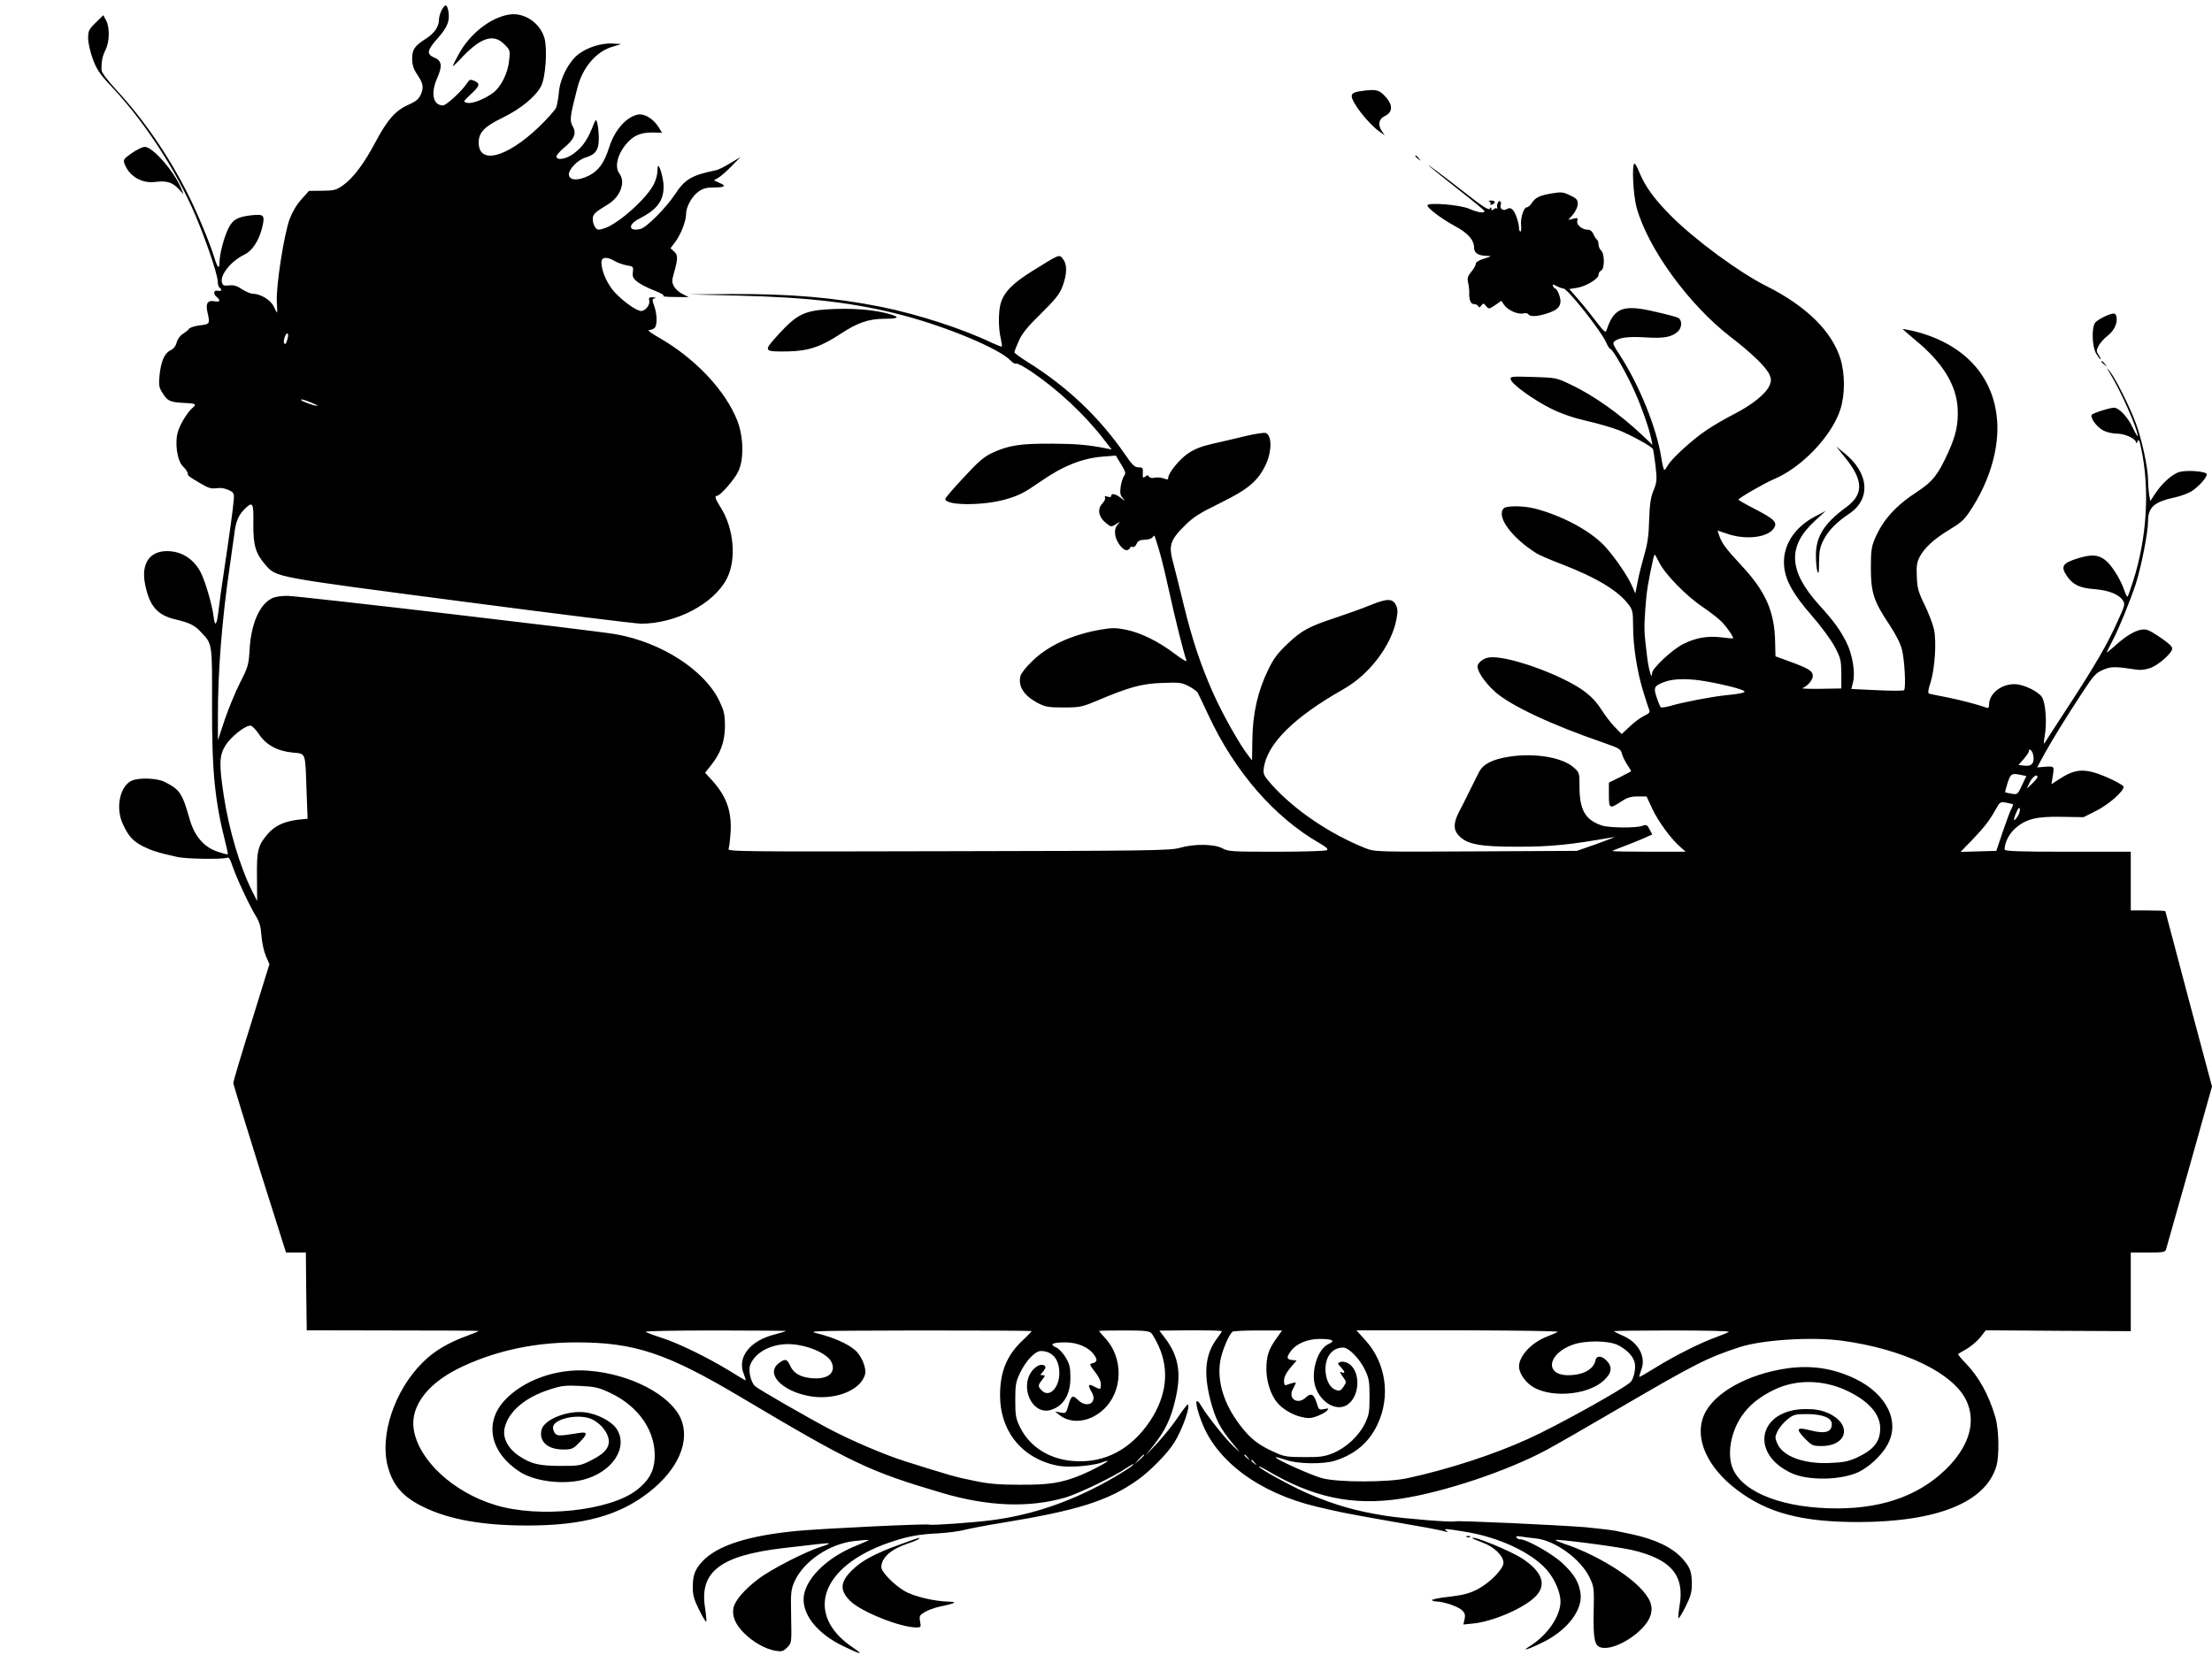 <?xml version="1.0" standalone="no"?>
<!DOCTYPE svg PUBLIC "-//W3C//DTD SVG 20010904//EN"
 "http://www.w3.org/TR/2001/REC-SVG-20010904/DTD/svg10.dtd">
<svg version="1.0" xmlns="http://www.w3.org/2000/svg"
 width="1280pt" height="958pt" viewBox="0 0 1280 958"
 preserveAspectRatio="xMidYMid meet">
<g transform="translate(0,958) scale(0.1,-0.1)"
fill="#000000" stroke="none">
<path d="M2555 9520 c-8 -16 -15 -41 -15 -55 0 -39 -27 -78 -74 -108 -66 -42
-81 -63 -81 -116 0 -34 7 -58 26 -87 38 -56 42 -78 25 -119 -12 -28 -27 -41
-70 -60 -77 -34 -123 -86 -192 -215 -67 -127 -130 -211 -191 -254 -38 -26 -51
-30 -119 -30 l-76 -1 -43 -48 c-27 -29 -53 -73 -69 -115 -32 -86 -80 -392 -74
-479 2 -34 3 -63 1 -63 -1 0 -10 16 -19 36 -18 38 -76 73 -122 74 -12 0 -40
12 -62 26 -29 20 -49 25 -75 22 -30 -3 -36 -1 -41 18 -11 44 55 125 132 161
43 21 80 77 99 148 20 80 15 87 -59 79 -82 -9 -110 -25 -136 -79 -25 -53 -49
-145 -50 -194 0 -43 -12 -31 -30 29 -26 85 -101 265 -155 371 -110 219 -257
432 -414 601 -47 51 -82 97 -83 110 -3 46 4 83 23 120 23 46 25 128 3 170
l-16 30 -44 -43 c-40 -39 -44 -48 -44 -91 0 -26 12 -78 27 -120 23 -61 40 -87
112 -163 177 -189 348 -446 461 -694 66 -145 150 -387 150 -431 0 -16 5 -32
10 -35 18 -11 11 -23 -10 -18 -24 6 -28 -18 -5 -37 23 -19 18 -30 -13 -24 -40
8 -53 -12 -42 -61 16 -69 15 -72 -43 -78 -28 -4 -56 -12 -62 -19 -5 -8 -22
-21 -37 -31 -16 -9 -31 -31 -36 -50 -5 -20 -18 -37 -36 -45 -35 -17 -55 -65
-63 -147 -5 -54 -3 -68 17 -99 29 -47 43 -54 123 -58 70 -3 77 -7 51 -29 -28
-23 -71 -93 -84 -136 -20 -65 -5 -169 28 -202 15 -14 27 -32 28 -39 3 -18 -1
-15 69 -57 50 -30 66 -35 97 -31 24 4 49 0 70 -10 30 -14 33 -19 31 -52 -5
-62 -24 -198 -53 -392 -16 -102 -31 -214 -35 -250 -10 -89 -21 -104 -29 -39
-8 68 -48 203 -74 255 -41 79 -111 124 -196 124 -102 0 -151 -75 -126 -194 25
-124 71 -177 174 -201 84 -20 112 -33 152 -77 63 -66 62 -62 61 -423 -1 -384
16 -550 79 -799 8 -32 14 -60 12 -61 -2 -2 -28 5 -58 15 -79 26 -133 89 -161
183 -45 158 -57 176 -148 222 -42 21 -145 25 -187 7 -69 -29 -97 -156 -54
-250 33 -72 59 -101 118 -131 54 -26 81 -35 196 -61 51 -12 262 -15 289 -5 11
5 19 -7 32 -47 23 -69 98 -229 134 -288 22 -35 30 -61 34 -117 3 -40 15 -93
26 -118 l20 -46 -104 -336 c-58 -185 -105 -343 -105 -351 0 -8 69 -232 152
-498 l153 -484 57 0 58 0 2 -225 3 -225 498 -1 c273 0 497 -1 497 -3 0 -2 -28
-13 -62 -26 -112 -40 -198 -91 -263 -157 -162 -161 -249 -421 -201 -601 30
-112 88 -178 211 -237 148 -71 340 -105 596 -105 323 0 531 57 705 193 169
132 239 296 184 425 -60 138 -293 260 -535 278 -185 15 -380 -56 -488 -175
-117 -130 -79 -301 92 -411 87 -55 248 -75 366 -45 170 44 264 189 192 296
-28 42 -110 85 -181 94 -102 13 -237 -41 -252 -100 -17 -68 34 -115 125 -115
49 0 57 3 92 39 50 50 51 65 2 57 -112 -18 -123 -18 -138 -6 -8 7 -15 23 -15
37 0 50 145 83 223 49 42 -18 85 -64 96 -104 15 -52 -12 -91 -93 -132 -66 -34
-73 -35 -180 -35 -126 0 -173 11 -243 58 -64 43 -96 105 -83 161 21 94 116
176 257 222 73 24 93 26 180 22 85 -4 108 -9 173 -40 169 -79 268 -227 258
-384 -5 -74 -36 -127 -105 -180 -157 -120 -566 -163 -818 -85 -244 74 -444
261 -471 438 -21 138 87 275 290 367 198 91 416 136 652 136 335 0 522 -62
949 -316 648 -385 742 -430 1165 -555 267 -79 505 -88 715 -27 75 22 283 122
352 170 24 16 43 26 43 23 0 -10 -135 -93 -235 -142 -189 -95 -384 -156 -585
-182 -103 -14 -351 -31 -361 -26 -10 7 -625 -23 -764 -36 -284 -27 -463 -84
-550 -176 -42 -45 -56 -80 -56 -145 -1 -50 6 -74 36 -135 20 -41 39 -72 42
-70 2 3 -1 39 -7 80 -34 209 88 303 450 346 221 26 264 31 267 27 2 -2 -20
-11 -49 -20 -89 -28 -289 -131 -359 -185 -80 -60 -137 -126 -145 -169 -9 -46
12 -96 62 -145 53 -53 124 -92 181 -102 37 -6 46 -3 68 19 26 26 26 26 23 178
-3 142 -1 157 20 205 53 116 201 217 345 233 44 5 82 8 84 6 2 -1 -29 -15 -68
-31 -178 -70 -309 -202 -309 -313 0 -98 86 -200 225 -268 109 -53 128 -56 60
-10 -284 191 -186 472 213 608 102 35 165 47 285 53 49 3 114 11 145 19 32 8
129 27 217 41 441 72 619 128 790 250 71 51 171 152 210 215 47 74 98 221 77
220 -4 -1 -30 -35 -59 -78 -28 -42 -82 -108 -118 -147 l-66 -70 50 64 c63 80
97 151 121 255 37 153 22 251 -54 355 l-37 49 181 2 c99 0 180 -2 180 -5 0 -4
-12 -22 -26 -40 -69 -91 -81 -197 -40 -359 29 -110 56 -164 129 -251 50 -60
50 -60 8 -20 -47 43 -156 180 -187 233 -40 69 -42 21 -2 -84 85 -230 332 -414
663 -494 134 -32 170 -39 378 -76 249 -43 335 -59 367 -68 19 -6 21 -5 10 3
-20 15 -8 14 107 -5 195 -31 384 -119 473 -220 46 -53 80 -130 80 -184 0 -85
-76 -196 -180 -260 -52 -32 -2 -16 84 27 137 69 225 185 212 280 -9 65 -38
113 -106 176 -58 54 -205 137 -243 137 -9 0 -19 5 -22 11 -5 7 4 9 27 5 18 -3
58 -8 88 -11 110 -13 255 -118 307 -223 27 -56 28 -61 25 -202 -3 -153 5 -195
39 -205 80 -26 262 91 290 185 17 55 -2 101 -68 167 -91 90 -273 195 -431 247
-29 10 -52 20 -50 22 8 7 348 -37 438 -57 228 -52 310 -146 279 -323 -6 -37
-9 -69 -6 -72 3 -3 21 27 41 67 29 58 36 83 36 130 0 72 -10 97 -55 148 -58
64 -156 111 -290 140 -27 6 -70 15 -95 20 -25 5 -103 14 -175 21 -158 13 -747
40 -757 34 -11 -7 -295 16 -398 32 -168 26 -295 62 -449 128 -91 39 -277 141
-286 156 -4 6 18 -4 47 -21 265 -157 495 -206 773 -164 251 38 619 161 845
283 47 25 230 130 406 233 459 268 521 299 709 361 131 43 417 61 592 38 362
-49 651 -189 724 -352 51 -116 17 -244 -96 -367 -156 -167 -372 -251 -650
-252 -306 -1 -543 87 -606 226 -37 81 -16 213 50 309 43 63 104 112 190 153
125 60 282 58 419 -7 125 -59 192 -135 192 -217 0 -78 -37 -124 -135 -170 -49
-22 -78 -28 -156 -31 -153 -7 -274 39 -305 114 -14 32 -13 39 3 72 10 19 35
50 56 66 36 29 45 31 115 31 91 -1 142 -22 142 -58 0 -47 -39 -58 -125 -36
-78 20 -85 10 -34 -44 43 -44 49 -47 98 -47 154 0 180 128 39 191 -41 17 -71
23 -129 23 -273 -1 -329 -257 -82 -371 98 -45 288 -41 389 7 61 30 131 95 164
154 78 134 0 296 -184 385 -126 61 -253 80 -392 61 -232 -33 -429 -143 -484
-272 -57 -132 19 -303 193 -433 176 -133 374 -185 701 -185 456 1 736 114 798
323 18 61 15 211 -5 282 -39 133 -96 236 -175 317 -25 26 -44 49 -41 51 2 2
25 15 51 30 25 15 60 45 78 67 l31 40 420 -3 419 -2 0 228 0 227 99 0 c86 0
100 2 105 18 3 9 64 225 136 480 l130 463 -135 505 c-74 278 -135 508 -135
510 0 2 -45 4 -100 4 l-100 0 0 170 0 170 -365 0 c-285 0 -365 3 -365 13 0 39
25 89 59 120 63 57 125 72 272 69 l126 -2 71 36 c75 37 165 117 160 141 -2 8
-46 32 -98 55 -120 51 -176 50 -263 -5 l-56 -36 6 37 c11 69 12 67 -41 64
l-48 -4 43 79 c47 85 117 199 223 361 59 90 74 107 114 124 46 21 71 21 195 2
24 -4 54 0 82 10 50 20 125 87 125 113 0 11 -29 37 -73 66 -63 42 -77 47 -107
42 -41 -7 -95 -41 -158 -99 -25 -22 -43 -36 -41 -31 2 6 19 38 36 72 36 68 98
222 132 323 31 97 71 297 71 363 0 81 35 112 155 138 33 7 76 23 96 35 40 25
89 79 89 99 0 16 -112 26 -158 13 -41 -11 -101 -65 -140 -124 l-29 -44 -7 38
c-3 20 -6 58 -6 83 0 69 -36 237 -71 330 -34 93 -119 262 -150 299 -21 25 -21
24 0 -10 63 -102 161 -323 161 -363 0 -7 -13 15 -29 48 -28 61 -79 115 -108
115 -25 0 -122 -31 -129 -41 -10 -17 29 -71 66 -90 19 -11 55 -19 80 -19 47 0
109 -29 111 -52 0 -7 4 -4 8 7 6 16 11 8 20 -35 52 -238 35 -524 -46 -775 -14
-44 -28 -84 -31 -88 -2 -5 -12 13 -21 40 -22 64 -76 148 -111 173 -44 31 -78
32 -160 7 -86 -27 -97 -46 -59 -102 35 -50 74 -69 159 -75 83 -7 141 -30 164
-65 14 -21 12 -29 -29 -119 -60 -134 -132 -258 -282 -488 -70 -108 -133 -204
-139 -215 -9 -14 -9 -5 -2 37 14 76 5 192 -16 225 -22 34 -109 75 -159 75 -78
0 -147 -55 -147 -119 0 -15 -4 -21 -14 -18 -43 17 -162 48 -236 62 -47 9 -90
18 -97 20 -8 3 -6 22 9 67 24 78 35 235 19 306 -6 28 -30 91 -53 139 -37 75
-44 99 -46 164 -3 61 0 83 16 115 28 54 83 104 177 161 72 44 85 57 132 132
99 158 150 337 140 491 -17 264 -195 455 -489 525 -32 7 -58 12 -58 10 0 -1
34 -30 75 -65 155 -127 235 -257 243 -391 5 -92 -9 -158 -55 -259 -59 -129
-89 -167 -177 -225 -128 -83 -202 -166 -248 -276 -19 -45 -22 -73 -22 -169 0
-139 17 -191 106 -324 37 -56 65 -110 74 -146 15 -60 24 -223 12 -235 -4 -4
-74 -4 -156 0 l-149 7 10 41 c14 54 -4 161 -39 230 -37 73 -71 120 -159 217
-176 196 -183 339 -22 486 l62 57 -63 -33 c-125 -66 -192 -178 -177 -296 10
-80 54 -157 158 -276 53 -61 111 -139 133 -180 36 -68 38 -79 39 -158 l0 -85
-120 -2 c-66 -1 -113 1 -105 4 29 11 60 47 60 70 0 29 -24 44 -131 83 l-85 31
-2 82 c-3 177 -55 295 -197 446 -91 98 -114 130 -129 178 l-7 22 57 -19 c105
-36 230 -22 267 30 25 35 7 54 -103 111 -55 28 -100 54 -100 57 0 9 152 96
204 118 160 66 335 249 385 403 28 85 28 205 1 294 -49 159 -198 306 -430 422
-157 79 -410 265 -549 404 -97 97 -151 171 -185 254 -12 31 -26 54 -29 50 -15
-15 -6 -180 13 -253 65 -237 301 -562 544 -750 123 -94 209 -178 226 -220 10
-24 10 -36 0 -60 -19 -47 -99 -112 -202 -165 -51 -26 -124 -68 -162 -94 -80
-53 -205 -167 -225 -205 -8 -14 -17 -26 -20 -26 -4 0 -12 33 -18 73 -28 173
-126 415 -238 589 -44 67 -46 73 -29 85 28 20 80 26 179 20 101 -7 150 2 184
34 25 23 26 67 1 80 -8 4 -66 20 -129 34 -189 45 -242 25 -285 -108 -5 -15
-16 -5 -58 50 -28 37 -75 96 -104 129 l-53 61 39 6 c53 7 130 52 130 76 0 11
7 21 15 25 21 8 21 99 0 116 -8 7 -15 23 -15 36 0 12 -5 26 -11 29 -5 4 -14
18 -19 31 -6 15 -18 24 -30 24 -34 0 -69 28 -63 51 5 18 2 19 -23 13 l-29 -7
28 32 c15 19 27 45 27 61 0 23 -7 32 -44 49 -39 19 -51 21 -104 12 -72 -12
-96 -23 -118 -56 -9 -14 -22 -25 -29 -25 -18 0 -38 -64 -33 -106 2 -19 0 -34
-4 -34 -4 0 -8 8 -8 18 0 31 -20 91 -36 107 -12 12 -20 13 -36 4 -22 -12 -42
5 -33 28 2 7 0 15 -4 18 -10 6 -22 -19 -17 -37 1 -7 1 -9 -2 -5 -2 4 -10 3
-18 -4 -11 -9 -14 -8 -14 2 0 12 -2 12 -9 1 -6 -11 -43 13 -147 95 -137 107
-239 183 -198 147 12 -11 87 -71 167 -134 81 -63 147 -118 147 -122 0 -14 -38
-8 -87 13 -53 24 -243 39 -243 20 0 -16 80 -76 158 -119 77 -41 112 -81 112
-127 0 -29 25 -45 72 -46 32 -1 31 -2 -14 -16 -30 -9 -48 -20 -48 -30 0 -8
-12 -29 -26 -46 -21 -25 -24 -37 -19 -61 4 -17 7 -42 7 -56 -2 -45 8 -70 27
-70 11 0 22 -6 25 -12 4 -10 9 -9 17 3 12 15 14 15 28 -2 16 -19 17 -19 53 5
l36 25 16 -24 c20 -30 80 -57 111 -49 13 3 26 1 29 -5 10 -16 55 -13 112 6 54
18 73 36 74 70 0 25 -20 73 -31 73 -4 0 -9 6 -12 14 -5 12 -2 12 21 0 15 -8
32 -14 39 -14 24 0 221 -249 248 -314 9 -20 19 -36 24 -36 13 0 102 -157 144
-255 38 -85 80 -206 92 -265 l7 -35 -59 56 c-125 119 -282 231 -410 291 -87
42 -89 42 -221 46 -125 4 -134 3 -130 -14 5 -27 132 -119 233 -169 61 -30 127
-53 205 -71 63 -14 149 -39 190 -55 71 -29 184 -91 195 -108 2 -5 9 -48 15
-97 9 -82 8 -94 -12 -144 -17 -42 -22 -81 -25 -170 -2 -87 -9 -137 -29 -205
-14 -49 -32 -119 -38 -155 l-13 -65 -16 37 c-27 64 -106 178 -165 241 -84 87
-242 172 -399 213 -66 17 -165 18 -181 2 -46 -46 44 -170 191 -262 15 -9 81
-38 145 -62 204 -79 329 -155 389 -237 20 -27 23 -43 23 -119 0 -115 22 -260
58 -378 16 -52 32 -102 36 -111 5 -11 -3 -20 -29 -32 -20 -9 -58 -37 -84 -62
l-47 -44 -41 42 c-22 23 -56 67 -75 98 -48 75 -104 121 -223 179 -169 82 -370
139 -437 123 -29 -7 -58 -32 -58 -50 0 -32 43 -94 101 -147 88 -79 327 -192
631 -296 87 -30 98 -37 103 -62 4 -15 18 -44 31 -64 14 -20 24 -38 22 -39 -2
-1 -31 -17 -65 -34 l-63 -31 0 -70 c0 -81 4 -84 70 -40 35 23 56 30 96 30 l52
0 34 -73 c36 -75 107 -172 161 -219 l31 -28 -212 0 c-117 0 -212 2 -212 4 0 2
27 13 60 25 33 12 85 33 115 46 l56 25 -16 30 c-13 26 -18 28 -41 20 -35 -14
-194 -12 -235 2 -95 32 -128 89 -129 219 0 87 0 87 -35 118 -67 58 -225 84
-373 61 -96 -15 -151 -43 -174 -90 -10 -19 -34 -69 -55 -110 -20 -41 -48 -97
-62 -123 -31 -62 -31 -100 0 -133 47 -51 120 -65 339 -65 197 0 305 11 560 56
14 3 -29 -14 -95 -38 l-120 -42 -585 -3 c-582 -3 -584 -3 -640 19 -205 82
-409 220 -541 367 -46 52 -50 60 -46 95 19 142 174 295 461 458 148 83 276
250 306 401 9 46 9 63 -2 85 -19 40 -51 40 -149 0 -46 -19 -136 -51 -199 -72
-155 -51 -198 -74 -280 -152 -54 -51 -80 -84 -110 -147 -61 -123 -91 -255 -93
-404 l-2 -123 -21 27 c-45 55 -146 234 -198 349 -74 163 -128 324 -176 523
-22 92 -50 201 -61 244 -28 100 -18 131 65 214 52 52 86 73 208 133 163 80
219 128 264 225 35 77 34 166 -2 180 -8 3 -61 -5 -117 -18 -56 -14 -142 -34
-192 -45 -65 -15 -105 -31 -142 -57 -50 -34 -113 -113 -113 -140 0 -11 -6 -11
-27 -3 -15 5 -38 7 -52 4 -14 -4 -27 -1 -32 6 -6 10 -11 10 -22 0 -13 -10 -15
-7 -14 21 2 30 -1 33 -25 33 -22 0 -36 13 -78 75 -150 217 -334 391 -564 535
-42 26 -76 51 -76 56 0 5 11 34 25 65 19 43 50 82 129 159 85 84 107 112 125
159 26 71 27 126 2 157 -22 28 -17 30 -176 -69 -116 -72 -166 -123 -185 -190
-13 -47 -13 -144 1 -201 5 -24 8 -45 6 -47 -2 -2 -27 8 -56 21 -168 81 -426
165 -643 209 -271 54 -528 76 -868 74 l-245 -2 285 -7 c413 -10 676 -41 955
-114 258 -68 559 -194 623 -262 12 -13 27 -21 32 -18 6 4 45 -17 88 -46 154
-104 309 -249 420 -393 l45 -58 -29 6 c-110 22 -176 27 -318 28 -178 1 -248
-9 -341 -52 -49 -22 -80 -48 -167 -142 -60 -64 -108 -120 -108 -126 0 -39 216
-40 347 -3 80 23 109 38 203 103 128 90 243 136 361 145 l76 6 30 -50 c26 -42
29 -52 18 -67 -7 -9 -16 -37 -20 -62 -5 -37 -3 -50 12 -67 17 -20 17 -20 -11
1 -31 24 -56 29 -56 11 0 -6 -9 -8 -21 -4 -14 5 -19 3 -15 -4 4 -6 -2 -21 -13
-33 -34 -35 -25 -81 22 -118 27 -21 28 -21 55 -4 27 17 27 17 9 -3 -12 -14
-17 -32 -14 -56 4 -43 49 -100 71 -91 9 3 16 10 16 15 0 4 6 6 13 3 8 -3 18 5
24 18 7 17 19 23 47 24 21 0 42 7 46 15 8 11 10 11 14 -1 28 -84 42 -137 77
-293 37 -171 90 -383 105 -421 4 -9 -27 8 -67 39 -95 72 -196 122 -283 140
-60 12 -80 12 -150 0 -164 -29 -301 -92 -392 -181 -35 -33 -66 -72 -69 -87
-15 -59 20 -113 98 -155 46 -24 63 -27 152 -27 93 0 106 3 190 38 189 80 261
100 380 104 100 4 114 2 154 -19 25 -13 48 -30 52 -38 5 -8 32 -67 62 -130
152 -327 382 -591 642 -740 41 -24 53 -35 43 -41 -7 -5 -138 -9 -291 -9 -258
0 -280 1 -314 20 -48 25 -162 27 -248 2 -55 -15 -171 -17 -1339 -19 -1216 -3
-1278 -2 -1270 14 4 10 9 55 12 100 6 121 -26 207 -110 299 l-38 41 31 39 c59
73 83 140 84 229 0 69 -5 89 -31 145 -85 180 -335 342 -601 389 -109 20 -1838
222 -1899 222 -38 0 -74 -5 -92 -15 -72 -37 -120 -149 -128 -301 -5 -83 -9
-97 -55 -187 -27 -53 -67 -150 -89 -215 l-39 -118 0 140 c-1 251 24 567 69
870 10 72 22 155 26 185 8 70 24 108 59 143 48 47 53 39 51 -85 -1 -126 13
-172 72 -240 62 -70 48 -67 1125 -208 547 -72 1017 -130 1046 -130 203 0 422
115 497 261 57 111 41 291 -36 412 -31 49 -37 67 -21 67 18 0 100 93 122 139
35 69 32 201 -4 295 -69 176 -245 363 -456 483 -44 25 -67 43 -55 43 11 0 25
5 32 12 16 16 15 77 -2 126 -13 37 -13 41 2 45 10 3 6 5 -10 6 -22 1 -25 -2
-21 -19 6 -24 -22 -60 -47 -60 -26 0 -101 53 -152 107 -44 48 -78 124 -78 175
0 29 30 34 71 10 20 -12 54 -24 76 -28 37 -6 39 -7 35 -39 -3 -27 1 -37 30
-59 19 -14 63 -36 98 -49 36 -14 57 -27 49 -30 -8 -3 22 -6 66 -6 l80 -1 -35
18 c-19 9 -41 29 -50 44 -12 23 -13 33 -1 75 24 84 25 107 2 127 l-21 19 26
35 c33 42 64 122 64 163 0 42 34 103 72 130 25 18 46 24 90 24 64 0 74 9 28
28 l-29 13 27 16 c15 9 50 40 77 68 l50 51 -60 -36 c-33 -20 -69 -38 -80 -40
-142 -29 -181 -51 -240 -141 -50 -76 -164 -191 -198 -199 -70 -18 -76 25 -8
59 103 53 141 103 141 186 0 42 -21 120 -32 120 -2 0 -3 -15 -4 -33 0 -17 -9
-49 -19 -70 -39 -83 -208 -234 -289 -259 -34 -11 -40 -10 -52 7 -8 10 -14 31
-14 46 0 29 9 38 91 88 69 43 100 127 64 175 -30 39 -13 112 40 174 40 47 81
65 148 65 l58 -1 -20 32 c-30 48 -80 79 -118 73 -66 -11 -136 -89 -167 -187
-29 -92 -61 -137 -117 -166 -62 -31 -112 -30 -117 3 -4 30 49 87 96 101 59 18
77 44 77 111 0 31 -4 69 -8 86 -8 29 -9 29 -31 -27 -29 -72 -59 -113 -109
-149 -43 -31 -97 -39 -97 -15 0 8 20 31 44 51 59 48 74 84 50 124 -19 32 -16
57 28 226 30 114 106 204 197 233 l56 17 -48 3 c-64 4 -146 -21 -199 -61 -57
-44 -107 -140 -114 -222 -3 -33 -10 -73 -16 -88 -6 -15 -53 -67 -104 -116
-185 -175 -344 -215 -344 -86 0 58 32 92 137 143 107 52 193 123 225 185 25
50 36 210 19 275 -25 89 -116 151 -203 138 -110 -17 -231 -112 -296 -234 -18
-33 -32 -62 -32 -65 0 -3 28 23 61 59 105 108 176 129 236 69 35 -35 36 -37
29 -96 -7 -72 -46 -150 -91 -185 -49 -37 -124 -67 -152 -59 -25 6 -24 6 21 49
53 49 56 62 21 78 -23 10 -28 9 -42 -13 -32 -48 -120 -129 -140 -129 -57 0
-72 69 -34 156 32 71 28 102 -14 120 -49 20 -45 42 19 114 56 63 71 102 60
158 -8 40 -19 40 -39 2z m-890 -1897 c-8 -31 -13 -39 -20 -31 -9 9 6 58 17 58
6 0 7 -11 3 -27z m149 -379 c17 -7 27 -13 21 -13 -15 -1 -84 24 -92 33 -9 10
27 0 71 -20z m7788 -921 c34 -68 158 -195 252 -257 44 -30 95 -70 112 -88 32
-35 68 -88 62 -93 -2 -1 -32 1 -68 6 -80 9 -147 -2 -220 -39 -63 -31 -180
-141 -180 -168 -1 -45 -19 16 -29 96 -18 146 -18 162 -10 278 7 98 15 148 46
290 3 12 7 22 8 22 2 0 14 -21 27 -47z m276 -688 c94 -16 203 -44 215 -55 10
-9 -22 -16 -113 -25 -77 -8 -245 -40 -314 -61 -28 -8 -53 -11 -57 -7 -3 5 -14
30 -23 58 -19 57 -14 66 49 89 52 19 140 20 243 1z m-8380 -304 c42 -63 106
-98 195 -107 79 -8 73 9 81 -226 l6 -157 -58 -6 c-77 -10 -130 -34 -170 -79
-59 -68 -67 -96 -65 -251 l1 -140 -28 55 c-72 144 -136 359 -166 560 -27 181
-25 227 11 286 31 49 112 114 144 114 9 0 31 -22 49 -49z m10267 -120 c10 -46
-7 -68 -49 -63 l-36 4 30 34 c16 19 30 39 30 44 0 23 19 8 25 -19z m-68 -117
l29 -6 -26 -54 c-24 -53 -26 -54 -60 -48 -19 3 -36 7 -37 8 -1 1 5 25 14 54
18 54 23 58 80 46z m93 -12 c0 -5 -14 -21 -31 -38 l-31 -29 18 38 c16 32 44
51 44 29z m-142 -157 c2 -2 -2 -14 -9 -27 -7 -12 -29 -72 -50 -133 l-37 -110
-103 -3 -104 -3 66 68 c71 74 103 115 139 181 23 40 25 42 59 36 20 -4 37 -8
39 -9z m27 -71 c-24 -36 -28 -24 -8 22 12 28 18 34 21 21 2 -10 -4 -29 -13
-43z m-7126 -2978 c-2 -2 -32 -11 -66 -20 -144 -36 -219 -133 -179 -229 8 -21
13 -37 10 -37 -2 0 -44 25 -92 55 -126 77 -293 159 -392 191 -47 15 -89 31
-94 35 -5 5 176 8 403 8 228 0 412 -2 410 -3z m1421 -1 c0 -2 -23 -26 -51 -52
-93 -87 -133 -184 -132 -323 1 -190 109 -338 286 -392 55 -16 86 -19 160 -16
51 3 111 12 135 20 23 9 42 14 42 12 0 -7 -90 -55 -155 -82 -112 -46 -184 -57
-355 -56 -120 0 -180 5 -264 23 -102 20 -149 34 -396 112 -118 37 -305 117
-430 182 -126 66 -421 235 -441 254 -24 21 -40 90 -28 122 27 71 117 121 219
121 102 0 228 -52 252 -105 28 -62 -23 -102 -119 -92 -65 7 -102 29 -122 75
-17 37 -29 39 -65 11 -76 -59 14 -158 172 -189 148 -29 304 31 328 126 9 36
-22 109 -59 140 -43 37 -124 72 -210 94 -71 17 -65 17 581 19 358 0 652 -1
652 -4z m694 -13 c8 -10 26 -42 40 -72 64 -140 47 -290 -49 -435 -110 -164
-262 -245 -440 -232 -141 9 -256 82 -312 195 -25 51 -28 68 -28 157 0 87 3
107 26 155 34 72 88 130 122 130 66 0 107 -48 107 -127 0 -86 -58 -145 -101
-102 -24 24 -24 30 2 63 18 23 19 26 3 26 -16 0 -16 1 -1 18 24 26 21 42 -7
42 -15 0 -34 -12 -50 -30 -81 -97 -2 -267 108 -230 71 23 110 89 110 185 0 59
-4 78 -27 117 -15 26 -40 52 -56 59 -41 18 -21 29 53 29 71 0 136 -28 167 -72
22 -30 18 -43 -13 -50 -15 -2 -12 -10 17 -47 22 -27 35 -55 35 -72 0 -34 -1
-34 -40 -14 -34 18 -37 9 -12 -34 34 -61 -27 -95 -79 -45 -33 32 -40 28 -58
-35 -12 -41 -14 -43 -44 -37 l-32 6 25 -20 c69 -55 176 -42 255 31 114 105
118 300 8 416 -18 20 -33 37 -33 39 0 2 65 3 144 3 123 0 146 -3 160 -17z
m725 -25 c-48 -66 -61 -105 -61 -185 1 -71 26 -148 64 -192 30 -36 88 -70 136
-81 43 -10 57 -10 96 5 24 9 50 24 56 32 11 12 8 13 -18 8 -29 -6 -31 -4 -43
36 -16 51 -33 60 -64 30 -45 -42 -102 -8 -75 47 8 15 16 32 18 37 4 7 -17 3
-55 -11 -9 -4 -13 5 -13 25 0 20 12 45 36 74 l37 43 -27 3 c-31 4 -33 15 -6
52 30 42 96 70 166 70 74 0 94 -11 53 -29 -62 -27 -103 -151 -80 -239 25 -92
115 -151 179 -118 85 44 90 210 7 248 -13 6 -31 8 -41 4 -15 -6 -15 -9 5 -29
25 -28 27 -39 4 -30 -12 5 -11 -1 7 -25 22 -30 22 -32 6 -56 -18 -29 -28 -31
-57 -16 -29 16 -49 63 -49 115 0 75 41 125 103 125 32 0 96 -66 126 -130 23
-48 26 -68 26 -155 0 -89 -3 -106 -28 -157 -35 -71 -109 -139 -185 -170 -48
-19 -75 -23 -167 -22 -102 0 -115 3 -178 32 -88 40 -135 78 -193 155 -92 121
-132 251 -113 368 10 60 51 157 72 171 6 4 73 7 149 7 l137 0 -30 -42z m1625
34 c-5 -4 -30 -15 -56 -25 -93 -34 -168 -113 -168 -176 0 -31 25 -74 60 -103
97 -82 334 -69 432 24 46 43 50 78 13 115 -29 29 -58 28 -63 -1 -10 -51 -72
-85 -157 -85 -139 0 -120 125 27 177 76 26 209 24 263 -4 50 -26 84 -62 94
-99 8 -30 -3 -90 -22 -112 -26 -32 -426 -255 -595 -331 -200 -91 -458 -175
-697 -227 -113 -25 -403 -25 -495 0 -61 16 -276 113 -268 121 2 2 28 -5 58
-15 67 -24 213 -26 281 -6 118 36 201 106 250 211 77 162 49 355 -68 485 l-54
60 587 0 c323 -1 583 -4 578 -9z m990 0 c-5 -4 -38 -18 -74 -31 -85 -30 -241
-108 -350 -176 -49 -30 -90 -54 -93 -54 -3 0 2 18 10 40 30 75 -15 160 -107
199 -27 12 -50 23 -50 26 0 2 151 4 337 4 185 0 332 -3 327 -8z m-3384 -714
c0 -2 -12 -14 -27 -28 l-28 -24 24 28 c23 25 31 32 31 24z m601 -14 c13 -16
12 -17 -3 -4 -17 13 -22 21 -14 21 2 0 10 -8 17 -17z m40 -30 c13 -16 12 -17
-3 -4 -17 13 -22 21 -14 21 2 0 10 -8 17 -17z"/>
<path d="M7865 9051 c-28 -4 -41 -12 -43 -24 -6 -32 92 -160 161 -209 l30 -21
-18 26 c-23 36 -16 69 18 85 50 24 48 69 -4 121 -32 33 -54 36 -144 22z"/>
<path d="M763 8694 c-48 -34 -51 -38 -42 -63 27 -71 99 -114 177 -104 67 8 99
-2 135 -40 l29 -31 -15 37 c-42 99 -164 237 -209 237 -13 0 -46 -16 -75 -36z"/>
<path d="M8190 8676 c0 -2 8 -10 18 -17 15 -13 16 -12 3 4 -13 16 -21 21 -21
13z"/>
<path d="M8618 8413 c6 -2 10 -9 7 -14 -4 -5 1 -6 9 -3 24 9 19 24 -6 23 -13
0 -17 -3 -10 -6z"/>
<path d="M4780 7789 c-127 -9 -173 -33 -271 -140 -95 -104 -95 -105 51 -103
116 2 189 26 303 101 98 65 162 87 254 88 79 0 92 8 41 24 -92 29 -235 40
-378 30z"/>
<path d="M12181 7749 c-24 -11 -50 -27 -57 -37 -22 -28 -18 -141 6 -179 11
-18 22 -33 25 -33 3 0 -2 11 -10 24 -15 22 -15 27 -1 55 9 16 31 42 50 56 38
29 59 71 54 106 -4 30 -15 31 -67 8z"/>
<path d="M12160 7486 c0 -2 8 -10 18 -17 15 -13 16 -12 3 4 -13 16 -21 21 -21
13z"/>
<path d="M10674 6935 c110 -134 112 -216 9 -291 -127 -93 -175 -169 -175 -278
0 -39 4 -82 9 -95 7 -17 9 -4 9 55 1 65 5 88 27 130 26 52 77 104 147 150 129
86 116 239 -32 355 l-42 34 48 -60z"/>
<path d="M8488 683 c7 -3 16 -2 19 1 4 3 -2 6 -13 5 -11 0 -14 -3 -6 -6z"/>
<path d="M5210 641 c-146 -52 -224 -95 -280 -150 -69 -69 -72 -116 -10 -178
63 -62 289 -153 382 -153 27 0 29 2 22 35 -5 31 -3 36 27 54 19 11 58 26 89
32 83 17 104 27 55 28 -89 2 -208 30 -263 63 -64 39 -132 110 -132 137 0 55
57 105 154 137 28 9 55 20 61 25 13 13 12 12 -105 -30z"/>
<path d="M8520 677 c0 -2 27 -14 59 -26 67 -24 121 -77 121 -117 0 -35 -77
-114 -148 -152 -46 -24 -80 -34 -164 -44 -59 -6 -104 -16 -102 -20 3 -4 15 -8
28 -8 39 0 126 -30 147 -51 16 -16 19 -27 14 -51 l-7 -31 59 6 c113 12 288 87
356 154 69 67 44 144 -73 221 -69 45 -290 136 -290 119z"/>
</g>
</svg>
